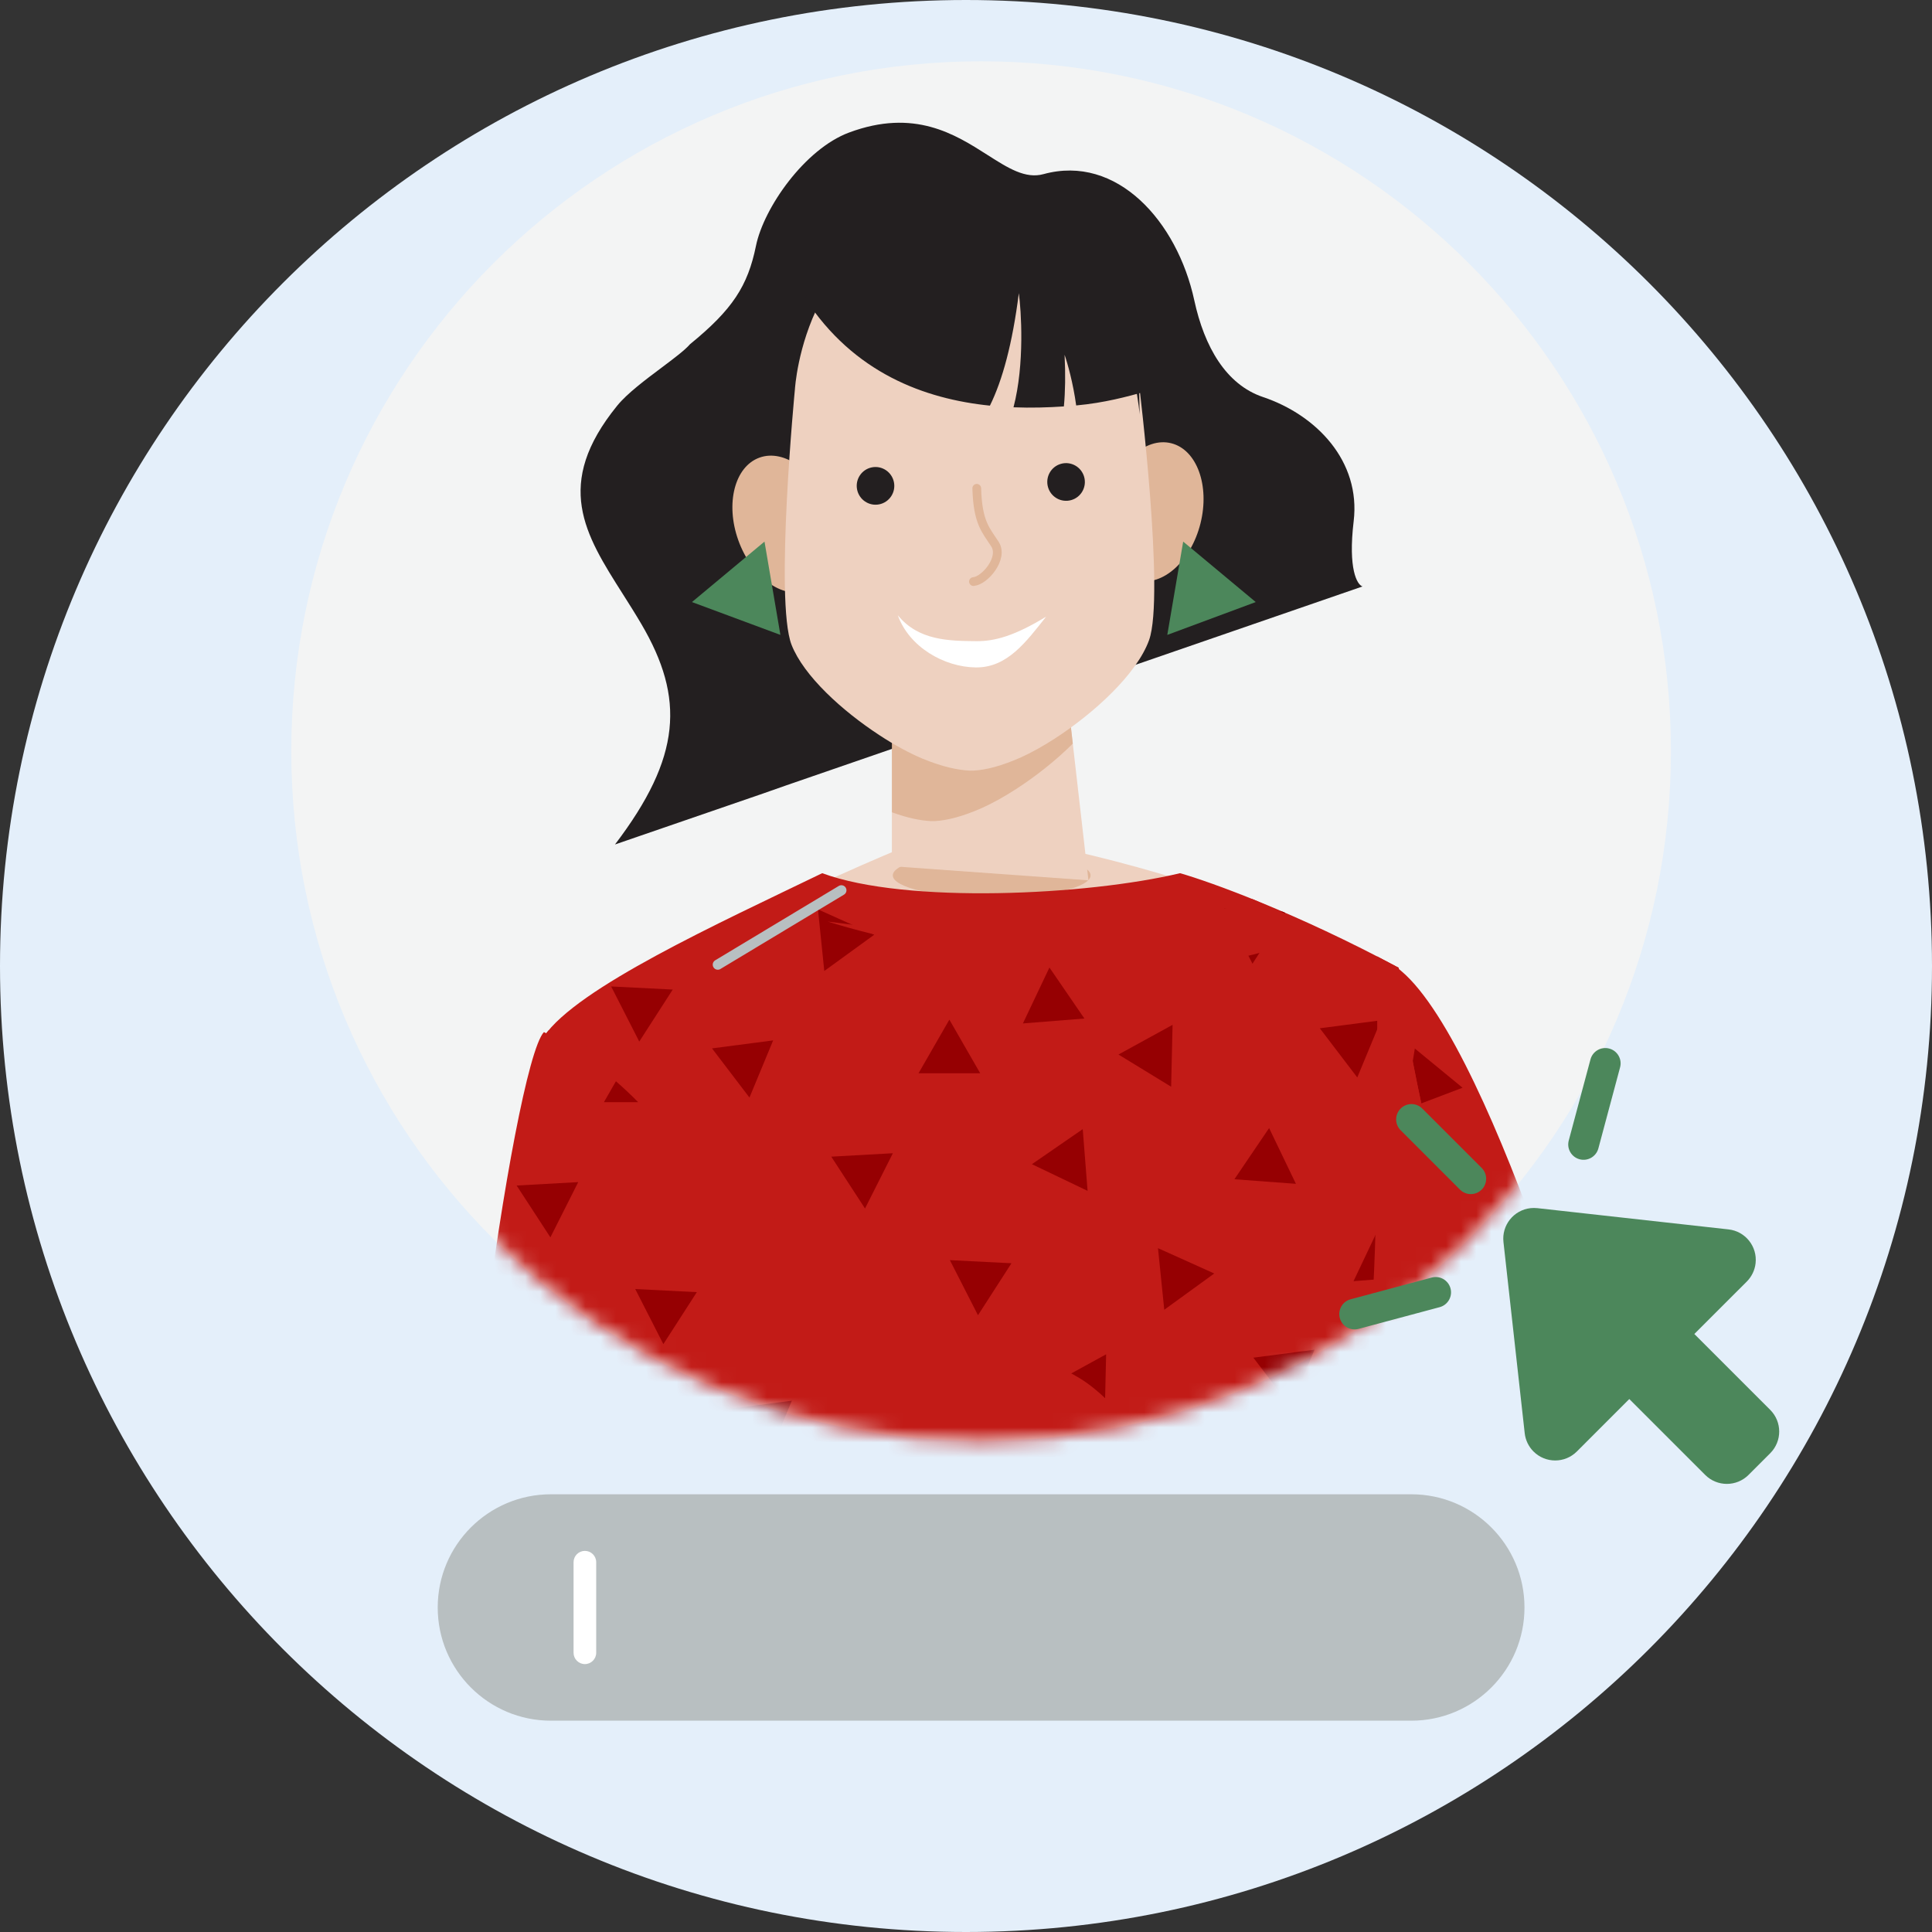 <?xml version="1.0" encoding="UTF-8"?>
<svg width="128px" height="128px" viewBox="0 0 128 128" version="1.1" xmlns="http://www.w3.org/2000/svg" xmlns:xlink="http://www.w3.org/1999/xlink">
    <rect x="0" y="0" width="128" height="128" fill="#333333" stroke="none"/>
    <title>01_Basics_Icons_Illustrations/06_illustrations_128x128/People/y33-woman-input</title>
    <defs>
        <path d="M45.702,91.405 C70.943,91.405 91.404,70.944 91.404,45.703 C91.404,20.462 70.943,0 45.702,0 C20.462,0 0,20.462 0,45.703 C0,70.944 20.462,91.405 45.702,91.405 Z" id="path-1"></path>
    </defs>
    <g id="01_Basics_Icons_Illustrations/06_illustrations_128x128/People/y33-woman-input" stroke="none" stroke-width="1" fill="none" fill-rule="evenodd">
        <g id="y33-woman-input">
            <path d="M128,64 C128,28.654 99.347,0 64,0 C28.654,0 0,28.654 0,64 C0,99.347 28.654,128 64,128 C99.347,128 128,99.347 128,64 Z" id="Path" fill="#E4EFFA" fill-rule="nonzero"></path>
            <path d="M65.001,95.468 C90.242,95.468 110.703,75.006 110.703,49.765 C110.703,24.524 90.242,4.062 65.001,4.062 C39.76,4.062 19.299,24.524 19.299,49.765 C19.299,75.006 39.76,95.468 65.001,95.468 Z" id="Path" fill="#F3F4F4" fill-rule="nonzero"></path>
            <g id="Clipped" transform="translate(19.299, 4.062)">
                <mask id="mask-2" fill="white">
                    <use xlink:href="#path-1"></use>
                </mask>
                <g id="Path"></g>
                <g id="Group" mask="url(#mask-2)">
                    <g transform="translate(11.238, 4.07)">
                        <path d="M5.391,60.961 C12.113,55.562 24.824,49.8 30.34,47.594 L37.321,47.594 C41.888,48.372 53.273,51.175 62.27,56.159 C64.209,70.305 64.224,95.46 58.923,118.949 L17.442,119.428 C19.683,115.535 23.333,107.265 21.162,97.817 C18.447,86.008 13.793,76.923 5.391,60.961 Z" id="Path" stroke="none" fill="#EED1C0" fill-rule="nonzero"></path>
                        <path d="M41.716,49.863 C41.716,50.683 38.782,51.348 35.164,51.348 C31.546,51.348 28.613,50.683 28.613,49.863 C28.613,49.044 31.546,48.379 35.164,48.379 C38.782,48.379 41.716,49.044 41.716,49.863 Z" id="Path" stroke="none" fill="#E0B699" fill-rule="nonzero"></path>
                        <path d="M76.941,92.393 C75.999,87.325 67.78,59.523 61.728,55.781 L61.728,99.637 C62.053,104.923 61.728,114.507 69.649,119.478 L93.466,119.478 C95.159,117.842 95.347,116.269 95.347,114.193 C95.347,100.683 77.882,97.461 76.941,92.393 Z" id="Path" stroke="none" fill="#C21B17" fill-rule="nonzero"></path>
                        <polygon id="Path" stroke="none" fill="#960002" fill-rule="evenodd" points="62.539 65.384 63.199 61.336 66.361 63.933"></polygon>
                        <path d="M23.937,49.719 C29.498,51.776 41.499,51.188 47.645,49.719 C49.645,50.289 55.343,52.342 62.133,55.985 C63.792,73.713 79.058,111.961 70.701,119.459 L16.679,119.459 C4.24,119.459 3.303,63.772 5.498,60.539 C7.693,57.307 17.059,53.047 23.937,49.719 Z" id="Path" stroke="none" fill="#C21B17" fill-rule="nonzero"></path>
                        <polygon id="Path" stroke="none" fill="#960002" fill-rule="nonzero" points="34.404 62.974 32.361 59.422 30.318 62.974"></polygon>
                        <polygon id="Path" stroke="none" fill="#960002" fill-rule="nonzero" points="30.004 84.798 27.961 81.246 25.918 84.798"></polygon>
                        <path d="M54.422,52.261 C54.486,52.288 54.55,52.316 54.615,52.344 L52.443,55.717 L50.58,52.066 L54.422,52.261 Z" id="Path" stroke="none" fill="#960002" fill-rule="nonzero"></path>
                        <path d="M67.538,80.957 L66.717,82.385 L67.903,82.385 C67.782,81.909 67.66,81.433 67.538,80.957 Z" id="Path" stroke="none" fill="#960002" fill-rule="nonzero"></path>
                        <polygon id="Path" stroke="none" fill="#960002" fill-rule="nonzero" points="28.617 68.273 26.773 71.934 24.537 68.5"></polygon>
                        <polygon id="Path" stroke="none" fill="#960002" fill-rule="nonzero" points="60.894 73.047 59.137 76.75 63.21 76.426"></polygon>
                        <polygon id="Path" stroke="none" fill="#960002" fill-rule="nonzero" points="20.624 74.379 18.867 78.082 22.94 77.758"></polygon>
                        <polygon id="Path" stroke="none" fill="#960002" fill-rule="nonzero" points="37.234 59.672 38.991 55.969 41.307 59.348"></polygon>
                        <polygon id="Path" stroke="none" fill="#960002" fill-rule="nonzero" points="47.054 63.866 47.149 59.766 43.564 61.733"></polygon>
                        <polygon id="Path" stroke="none" fill="#960002" fill-rule="nonzero" points="42.747 81.594 42.652 85.694 39.162 83.561"></polygon>
                        <path d="M6.785,65.198 L6.881,61.098 L5.063,62.095 C4.978,62.624 4.902,63.266 4.838,64.008 L6.785,65.198 Z" id="Path" stroke="none" fill="#960002" fill-rule="nonzero"></path>
                        <polygon id="Path" stroke="none" fill="#960002" fill-rule="nonzero" points="41.518 70.765 41.197 66.676 37.83 68.999"></polygon>
                        <polygon id="Path" stroke="none" fill="#960002" fill-rule="nonzero" points="46.599 78.643 46.182 74.562 49.91 76.24"></polygon>
                        <polygon id="Path" stroke="none" fill="#960002" fill-rule="nonzero" points="6.327 79.975 5.91 75.894 9.639 77.572"></polygon>
                        <polygon id="Path" stroke="none" fill="#960002" fill-rule="nonzero" points="23.656 52.117 24.074 56.198 27.385 53.795"></polygon>
                        <polygon id="Path" stroke="none" fill="#960002" fill-rule="nonzero" points="60.956 59.465 59.386 63.252 56.904 59.994"></polygon>
                        <polygon id="Path" stroke="none" fill="#960002" fill-rule="nonzero" points="54.984 85.076 56.554 81.289 52.502 81.818"></polygon>
                        <polygon id="Path" stroke="none" fill="#960002" fill-rule="nonzero" points="20.686 60.797 19.117 64.584 16.635 61.326"></polygon>
                        <polygon id="Path" stroke="none" fill="#960002" fill-rule="nonzero" points="53.545 66.605 55.321 70.299 51.246 69.996"></polygon>
                        <polygon id="Path" stroke="none" fill="#960002" fill-rule="nonzero" points="13.273 67.937 15.049 71.632 10.975 71.329"></polygon>
                        <polygon id="Path" stroke="none" fill="#960002" fill-rule="nonzero" points="32.394 75.355 34.257 79.006 36.475 75.562"></polygon>
                        <polygon id="Path" stroke="none" fill="#960002" fill-rule="nonzero" points="11.816 60.874 9.953 57.223 14.034 57.429"></polygon>
                        <path d="M12.539,117.064 C7.69,110.949 5.457,94.289 4.791,80.604 C4.292,70.342 4.675,61.753 5.498,60.541 C5.592,60.404 5.698,60.264 5.817,60.123 C5.904,60.155 5.991,60.188 6.078,60.223 C14.931,63.724 18.682,69.415 21.472,73.649 C22.97,75.921 24.19,77.773 25.774,78.64 C27.934,79.823 30.399,80.252 32.905,80.689 C35.663,81.169 38.47,81.658 40.977,83.168 C42.412,84.032 43.827,85.626 45.31,87.294 C48.14,90.48 51.214,93.941 55.137,93.126 C60.748,91.96 60.73,77.306 60.706,58.572 C60.705,57.473 60.703,56.36 60.703,55.234 C61.174,55.477 61.651,55.728 62.133,55.987 C62.708,62.13 64.916,70.736 67.209,79.674 C71.399,96.002 75.873,113.435 71.183,118.964 C71.032,119.142 70.871,119.308 70.701,119.461 L16.679,119.461 C15.124,119.461 13.75,118.592 12.539,117.064 Z" id="Path" stroke="none" fill="#C21B17" fill-rule="evenodd"></path>
                        <path d="M52.439,51.434 C44.07,54.57 35.988,54.49 24.287,52.921 C38.521,57.315 58.304,56.387 54.766,52.471 C53.68,51.987 52.439,51.434 52.439,51.434 Z" id="Path" stroke="none" fill="#C21B17" fill-rule="nonzero"></path>
                        <polygon id="Path" stroke="none" fill="#EED1C0" fill-rule="nonzero" points="28.553 34.746 39.899 35.562 41.575 50.192 28.553 49.256"></polygon>
                        <path d="M15.176,14.675 C18.001,12.371 19.005,10.814 19.548,8.156 C20.062,5.643 22.775,1.741 25.721,0.647 C30.04,-0.958 32.737,0.762 34.892,2.137 C36.252,3.004 37.396,3.734 38.596,3.405 C43.463,2.069 47.457,6.539 48.587,11.763 C49.256,14.856 50.696,17.35 53.141,18.173 C56.679,19.363 59.624,22.417 59.147,26.4 C58.766,29.587 59.378,30.61 59.732,30.723 L21.561,43.898 L20.027,44.437 L10.207,47.817 C14.622,42.014 14.836,38.123 11.955,33.212 C11.549,32.521 11.128,31.857 10.718,31.211 C8.215,27.268 6.114,23.959 10.358,18.74 C11.013,17.935 12.224,17.028 13.292,16.228 C14.107,15.616 14.839,15.068 15.176,14.675 Z" id="Path" stroke="none" fill="#231F20" fill-rule="nonzero"></path>
                        <path d="M44.786,30.32 C46.485,30.745 48.37,29.055 48.998,26.546 C49.625,24.037 48.757,21.659 47.059,21.234 C45.361,20.809 43.476,22.499 42.848,25.008 C42.22,27.517 43.088,29.895 44.786,30.32 Z" id="Path" stroke="none" fill="#E0B699" fill-rule="nonzero"></path>
                        <path d="M22.937,31.001 C21.288,31.59 19.246,30.094 18.377,27.659 C17.507,25.224 18.138,22.773 19.787,22.184 C21.437,21.595 23.479,23.091 24.348,25.526 C25.218,27.961 24.587,30.412 22.937,31.001 Z" id="Path" stroke="none" fill="#E0B699" fill-rule="nonzero"></path>
                        <polygon id="Path" stroke="none" fill="#4C875B" fill-rule="nonzero" points="47.852 27.75 52.659 31.756 46.799 33.932"></polygon>
                        <polygon id="Path" stroke="none" fill="#4C875B" fill-rule="nonzero" points="20.113 27.75 15.307 31.756 21.167 33.932"></polygon>
                        <path d="M40.539,41.134 L39.9,35.561 L28.555,34.746 L28.555,45.683 C29.641,46.082 30.486,46.238 31.159,46.268 L31.243,46.267 L31.267,46.267 L31.291,46.266 L31.315,46.266 L31.339,46.266 L31.423,46.265 C32.203,46.22 33.221,45.977 34.546,45.387 C35.226,45.08 35.989,44.657 36.787,44.142 C38.066,43.314 39.409,42.261 40.539,41.134 Z" id="Path" stroke="none" fill="#E0B699" fill-rule="evenodd"></path>
                        <path d="M44.967,19.325 C44.967,19.325 43.964,5.954 33.434,6.023 C33.422,6.024 33.41,6.024 33.386,6.025 C33.374,6.025 33.362,6.025 33.338,6.025 C22.797,6.233 22.129,17.647 22.129,17.647 C22.129,17.647 20.775,31.668 21.905,34.587 C22.713,36.651 25.265,38.967 27.723,40.573 C28.728,41.236 29.732,41.773 30.577,42.129 C31.929,42.684 32.941,42.889 33.722,42.924 C33.746,42.924 33.782,42.923 33.806,42.923 C33.806,42.923 33.818,42.923 33.83,42.923 L33.854,42.922 C33.854,42.922 33.866,42.922 33.878,42.922 C33.878,42.922 33.89,42.922 33.902,42.922 C33.926,42.921 33.962,42.921 33.986,42.921 C34.766,42.876 35.783,42.633 37.109,42.043 C37.789,41.736 38.552,41.313 39.35,40.798 C41.934,39.125 44.782,36.531 45.593,34.274 C46.648,31.326 44.929,17.345 44.929,17.345 L44.967,19.325 Z" id="Path" stroke="none" fill="#EED1C0" fill-rule="nonzero"></path>
                        <path d="M34.132,34.347 C32.326,34.329 30.311,34.31 28.945,32.629 C29.694,34.736 32.02,36.067 34.116,36.087 C36.211,36.107 37.456,34.378 38.773,32.722 C36.665,34.008 35.355,34.358 34.132,34.347 Z" id="Path" stroke="none" fill="#FFFFFF" fill-rule="nonzero"></path>
                        <path d="M34.176,24.219 C34.238,26.533 34.801,27.008 35.387,27.928 C35.972,28.849 34.709,30.34 33.957,30.399" id="Path" stroke="#E0B699" stroke-width="0.579" fill="none" stroke-linecap="round"></path>
                        <path d="M40.432,25.001 C39.77,25.188 39.082,24.801 38.895,24.138 C38.708,23.474 39.092,22.784 39.754,22.598 C40.415,22.411 41.104,22.798 41.291,23.461 C41.478,24.125 41.094,24.815 40.432,25.001 Z" id="Path" stroke="none" fill="#231F20" fill-rule="nonzero"></path>
                        <path d="M27.714,25.282 C27.04,25.418 26.384,24.979 26.248,24.303 C26.111,23.627 26.547,22.969 27.221,22.833 C27.895,22.697 28.551,23.136 28.688,23.812 C28.824,24.488 28.388,25.146 27.714,25.282 Z" id="Path" stroke="none" fill="#231F20" fill-rule="nonzero"></path>
                        <path d="M39.948,18.794 C38.91,18.865 37.783,18.899 36.61,18.853 C37.364,15.974 37.116,12.4 36.963,11.291 C36.539,14.644 35.875,17.067 35.047,18.743 C30.726,18.3 26.025,16.59 22.803,11.632 C25.834,6.281 31.188,3.583 38.439,5.04 C44.241,6.205 47.103,13.948 47.809,17.674 C47.446,17.229 46.621,17.458 45.302,17.823 C44.164,18.138 42.658,18.556 40.763,18.73 C40.561,17.248 40.189,15.931 39.995,15.374 C40.059,16.68 40.04,17.815 39.948,18.794 Z" id="Path" stroke="none" fill="#231F20" fill-rule="evenodd"></path>
                        <path d="M0.377,104.467 C-1.379,97.269 3.451,62.45 5.499,60.246 C21.451,68.473 23.939,93.596 25.256,96.975 C26.573,100.354 46.475,110.785 47.646,114.458 C48.817,118.131 36.231,123.273 31.987,123.273 C24.378,123.861 2.133,111.666 0.377,104.467 Z" id="Path" stroke="none" fill="#C21B17" fill-rule="nonzero"></path>
                        <path d="M43.699,119.244 C43.654,119.271 43.608,119.298 43.562,119.324 L43.547,119.176 L43.699,119.244 Z M10.27,63.504 C10.779,63.947 11.269,64.409 11.742,64.888 L9.475,64.888 L10.27,63.504 Z M31.771,107.587 L29.729,104.035 L27.686,107.587 L31.771,107.587 Z M24.139,116.545 L25.983,112.885 L21.903,113.112 L24.139,116.545 Z M5.928,73.846 L7.772,70.186 L3.692,70.413 L5.928,73.846 Z M21.864,98.248 L20.106,101.951 L24.179,101.628 L21.864,98.248 Z M8.118,84.969 L8.023,89.07 L4.533,86.937 L8.118,84.969 Z M6.855,106.11 L6.759,110.211 L3.27,108.078 L6.855,106.11 Z M5.299,96.263 L4.978,92.174 L1.611,94.498 L5.299,96.263 Z M38.884,115.379 L38.563,111.289 L35.196,113.613 L38.884,115.379 Z M7.15,99.765 L7.567,103.845 L10.878,101.442 L7.15,99.765 Z M21.925,84.667 L20.355,88.454 L17.873,85.196 L21.925,84.667 Z M17.523,106.492 L15.953,110.279 L13.471,107.021 L17.523,106.492 Z M16.289,95.502 L14.513,91.808 L12.214,95.199 L16.289,95.502 Z M18.21,116.475 L16.434,112.78 L14.135,116.171 L18.21,116.475 Z M25.977,121.819 L29.983,122.627 L28.677,118.741 L25.977,121.819 Z M11.549,77.27 L13.412,80.92 L15.63,77.476 L11.549,77.27 Z" id="Shape" stroke="none" fill="#960002" fill-rule="evenodd"></path>
                        <path d="M37.447,109.978 C36.077,111.055 35.275,111.685 33.608,110.925 C33.011,110.652 32.381,110.19 31.619,109.632 C28.659,107.463 23.718,103.842 11.055,104.265 C10.507,104.265 9.962,104.285 9.426,104.304 C3.745,104.51 -0.921,104.68 1.503,80.825 C1.534,80.524 1.56,80.227 1.582,79.934 C0.297,89.972 -0.517,100.806 0.377,104.472 C2.133,111.671 24.378,123.865 31.987,123.277 C36.231,123.277 48.817,118.135 47.646,114.463 C47.2,113.063 44.035,110.683 40.214,108.085 C39.01,108.749 38.153,109.422 37.447,109.978 Z" id="Path" stroke="none" fill="#C21B17" fill-rule="evenodd"></path>
                        <line x1="17.019" y1="55.779" x2="25.207" y2="50.852" id="Path" stroke="#B8BFC1" stroke-width="0.672" fill="none" stroke-linecap="round"></line>
                    </g>
                </g>
            </g>
            <g id="Group-2" transform="translate(29, 99)" fill-rule="nonzero">
                <path d="M64.501,0 L7.5,0 C3.358,0 0,3.358 0,7.5 C0,11.642 3.358,15 7.5,15 L64.501,15 C68.643,15 72.001,11.642 72.001,7.5 C72.001,3.358 68.643,0 64.501,0 Z" id="Path" fill="#B8BFC1"></path>
                <path d="M10.5,4.5 C10.5,4.086 10.164,3.75 9.75,3.75 C9.336,3.75 9,4.086 9,4.5 L9,10.501 C9,10.914 9.336,11.25 9.75,11.25 C10.164,11.25 10.5,10.914 10.5,10.501 L10.5,4.5 Z" id="Path" fill="#FFFFFF"></path>
            </g>
            <path d="M92.796,73.446 C93.192,73.049 93.835,73.049 94.232,73.446 L98.165,77.379 C98.561,77.775 98.561,78.418 98.165,78.815 C97.768,79.212 97.125,79.212 96.728,78.815 L92.796,74.882 C92.399,74.486 92.399,73.843 92.796,73.446 Z" id="Path" fill="#4C875B" fill-rule="nonzero"></path>
            <path d="M101.403,80.043 C101.552,80.027 101.702,80.027 101.851,80.043 L114.518,81.451 C115.633,81.574 116.436,82.579 116.312,83.694 C116.261,84.152 116.056,84.579 115.73,84.906 L112.254,88.381 L117.282,93.408 C118.075,94.201 118.075,95.487 117.282,96.28 L115.845,97.717 C115.052,98.51 113.766,98.51 112.973,97.717 L107.945,92.69 L104.471,96.165 C103.678,96.958 102.391,96.958 101.598,96.165 C101.272,95.838 101.067,95.411 101.016,94.953 L99.608,82.286 C99.484,81.171 100.288,80.167 101.403,80.043 Z" id="Path" fill="#4C875B"></path>
            <path d="M96.1,85.359 C96.245,85.901 95.923,86.458 95.381,86.603 L90.009,88.042 C89.467,88.187 88.91,87.866 88.765,87.324 C88.62,86.782 88.942,86.225 89.483,86.08 L94.856,84.641 C95.397,84.496 95.954,84.817 96.1,85.359 Z" id="Path" fill="#4C875B" fill-rule="nonzero"></path>
            <path d="M104.652,76.805 C104.11,76.659 103.789,76.103 103.934,75.561 L105.373,70.189 C105.518,69.647 106.075,69.325 106.617,69.47 C107.159,69.615 107.48,70.172 107.335,70.714 L105.896,76.086 C105.751,76.628 105.194,76.95 104.652,76.805 Z" id="Path" fill="#4C875B" fill-rule="nonzero"></path>
        </g>
    </g>
</svg>